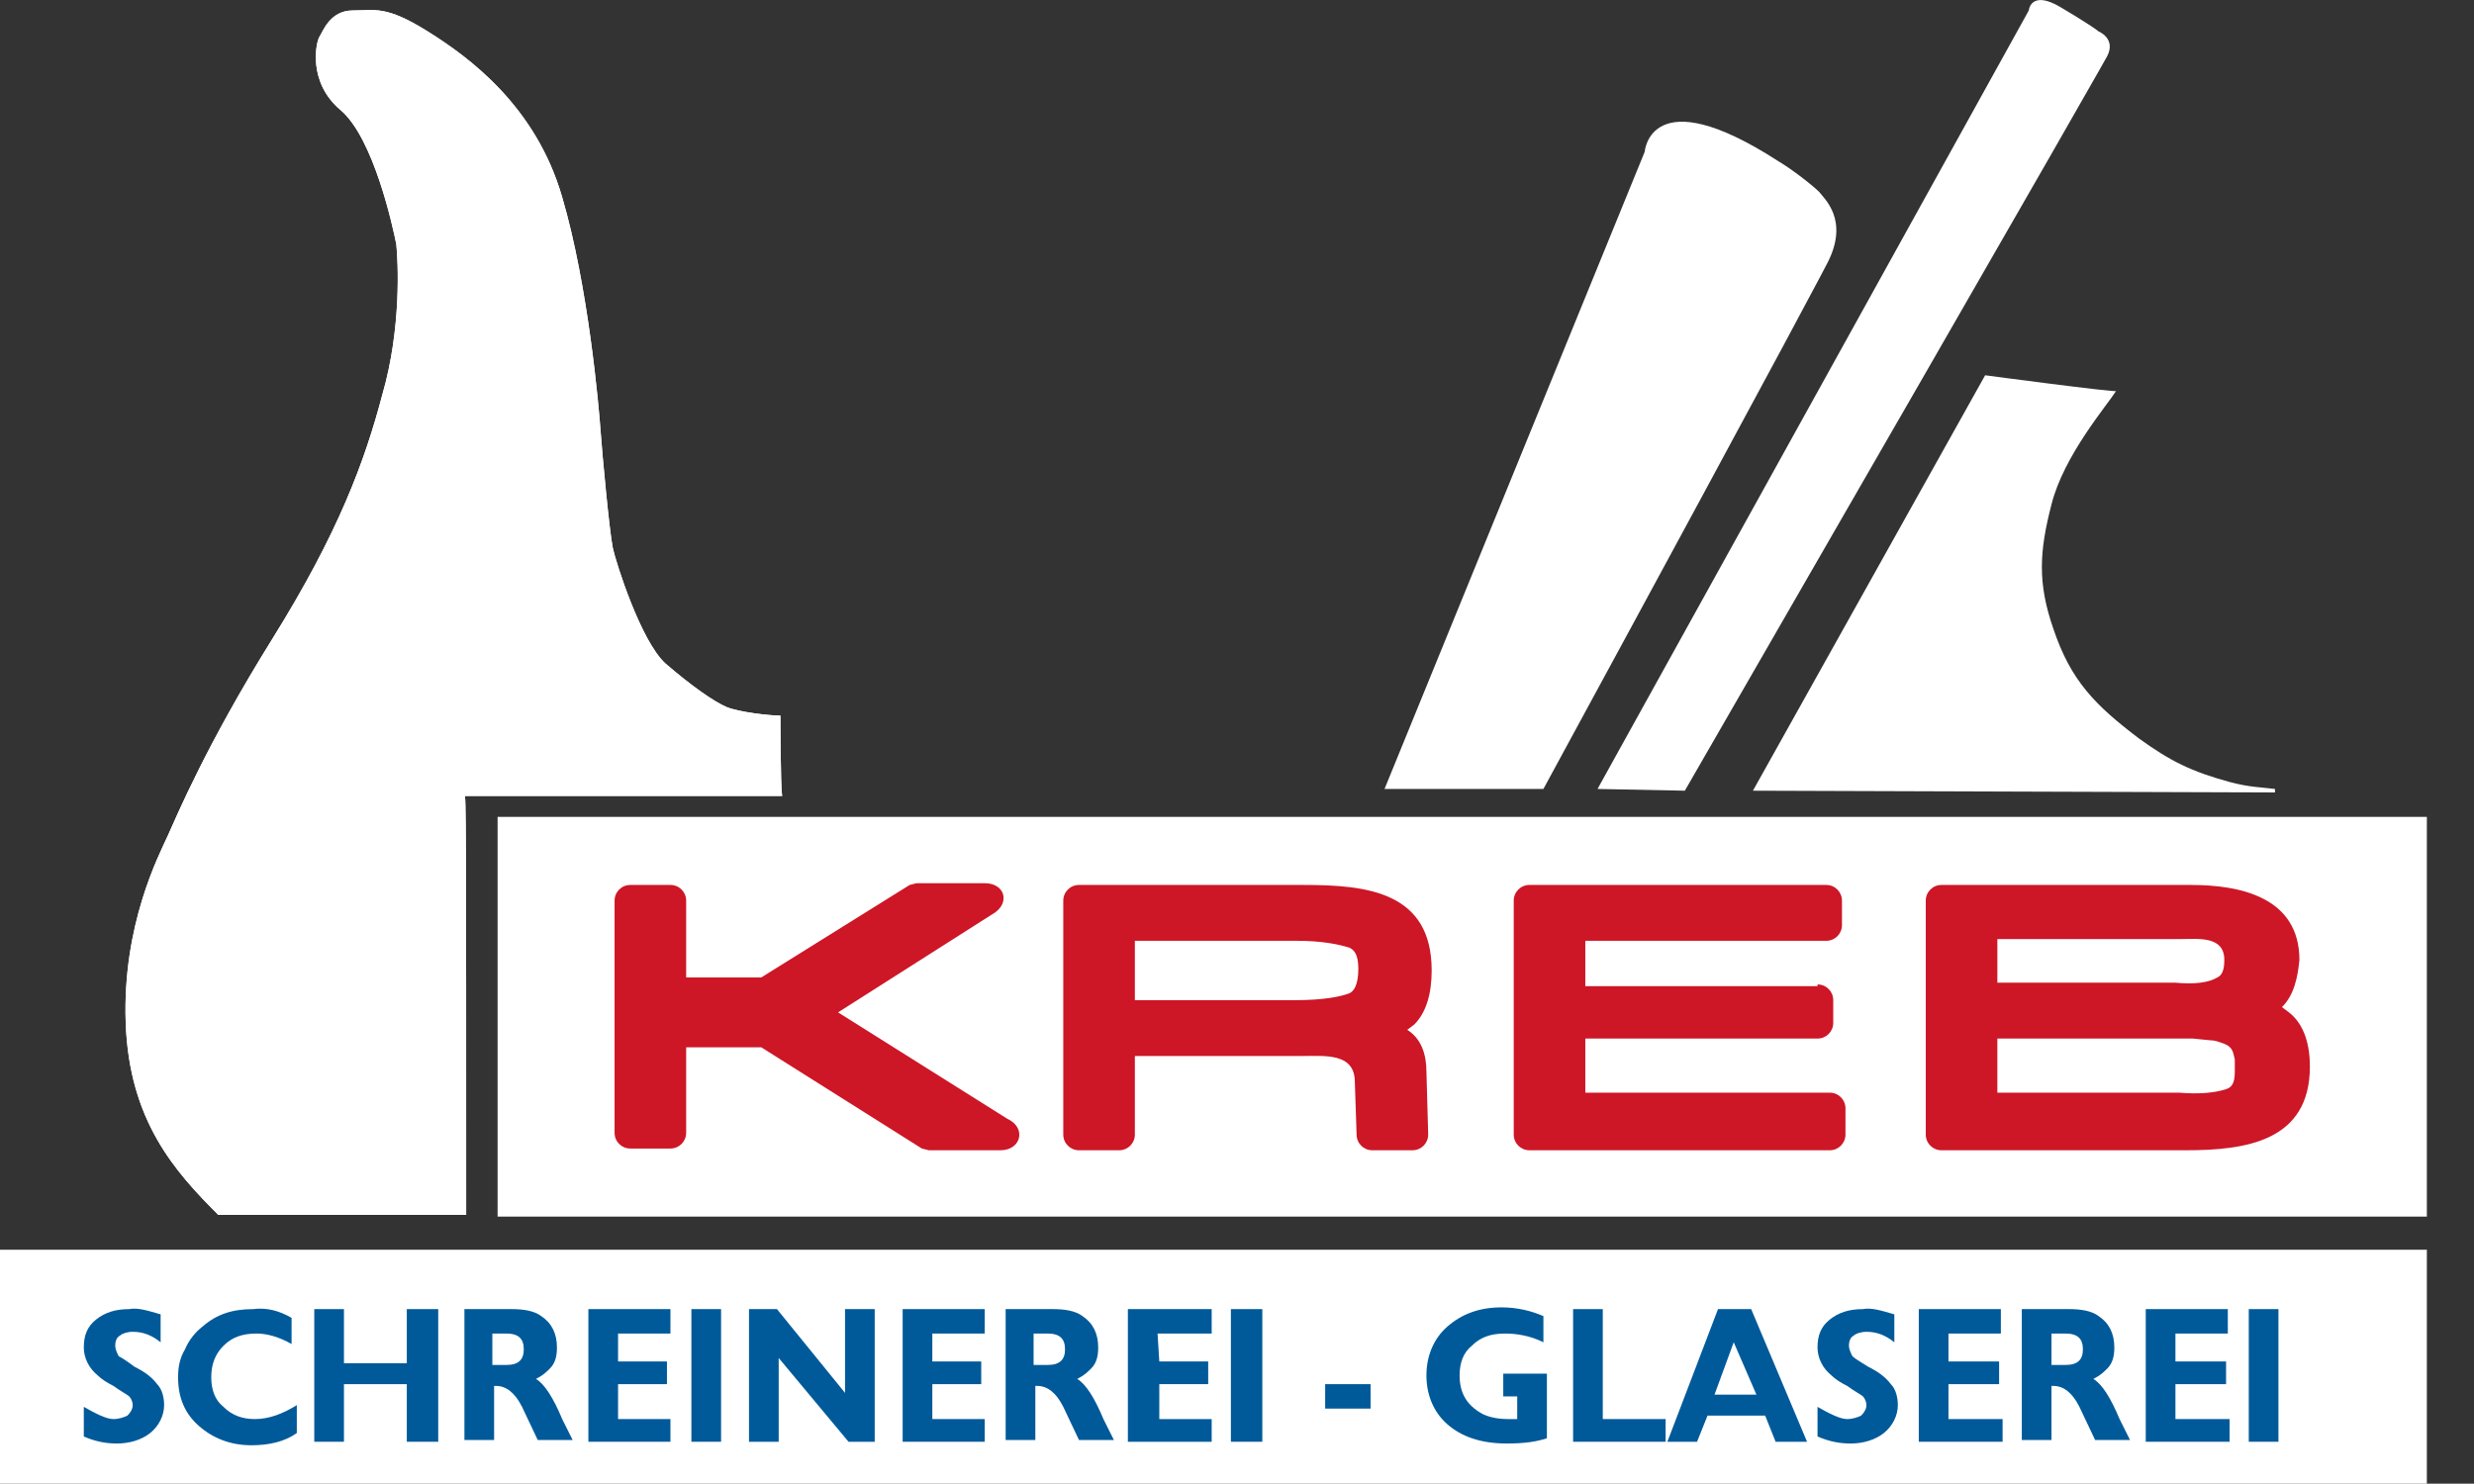 <?xml version="1.0" encoding="utf-8"?>
<!-- Generator: Adobe Illustrator 18.0.0, SVG Export Plug-In . SVG Version: 6.00 Build 0)  -->
<!DOCTYPE svg PUBLIC "-//W3C//DTD SVG 1.1//EN" "http://www.w3.org/Graphics/SVG/1.1/DTD/svg11.dtd">
<svg version="1.1" id="Ebene_1" xmlns="http://www.w3.org/2000/svg" xmlns:xlink="http://www.w3.org/1999/xlink" x="0px" y="0px"
	 viewBox="0 0 141.7 85" enable-background="new 0 0 141.7 85" xml:space="preserve">
<rect x="0" y="0" width="141.7" height="85" fill="#333333" stroke="none"/>
<path fill-rule="evenodd" clip-rule="evenodd" fill="#FFFFFF" d="M26.7,69.6H12.5c-2.5-2.5-5.1-5.4-5.3-11C7,53,9.1,49,9.6,47.9
	c0.5-1.1,2.2-5.2,6-11.3c3.8-6.1,5.3-10.2,6.3-14c1.1-3.8,0.9-7.6,0.8-8.6c-0.2-1-1.3-6.1-3.2-7.7c-1.9-1.6-1.4-3.9-1.2-4.2
	c0.2-0.3,0.6-1.5,1.9-1.5s1.9-0.3,4.3,1.2c2.4,1.5,6.2,4.3,7.7,9.5c1.5,5.1,2.1,12,2.2,13.4c0.1,1.4,0.5,5.7,0.7,6.7
	c0.2,0.9,1.6,5.3,3,6.6c1.5,1.3,2.8,2.2,3.5,2.5c0.7,0.3,2.5,0.5,3.1,0.5c0,0,0,4,0.1,4.6c-1.8,0-18.3,0-18.2,0
	C26.7,45.3,26.7,47.5,26.7,69.6L26.7,69.6z"/>
<polygon fill-rule="evenodd" clip-rule="evenodd" fill="#FFFFFF" points="28.5,46.8 139,46.8 139,69.7 28.5,69.7 28.5,46.8 "/>
<polygon fill-rule="evenodd" clip-rule="evenodd" fill="#FFFFFF" points="0,71.6 139,71.6 139,85 0,85 0,71.6 "/>
<path fill-rule="evenodd" clip-rule="evenodd" fill="#FFFFFF" d="M100.4,45.3l13.3-23.8c0,0,7.5,1,7.5,0.9c-0.5,0.8-3,3.7-3.7,6.5
	c-0.7,2.7-0.8,4.5,0.1,7.1c1,3,2.4,4.4,4.9,6.3c1.8,1.3,3,1.9,5.2,2.5c1.1,0.3,1.8,0.3,2.6,0.4l0,0.2L100.4,45.3L100.4,45.3z"/>
<path fill-rule="evenodd" clip-rule="evenodd" fill="#FFFFFF" d="M91.5,45.2l24.7-44.6c0,0,0.1-1.2,1.8-0.2c0,0,1.7,1,2.2,1.4
	c0,0,1,0.4,0.5,1.4c0,0-0.5,1-24.2,42.1L91.5,45.2L91.5,45.2z"/>
<path fill-rule="evenodd" clip-rule="evenodd" fill="#FFFFFF" d="M79.3,45.2L94.2,8.7c0,0,0.3-4.2,7.6,0.5c1,0.6,2.1,1.5,2.4,1.8
	c0.3,0.4,1.7,1.6,0.5,4c0,0-1.2,2.4-16.3,30.2L79.3,45.2L79.3,45.2z"/>
<g>
	<path fill-rule="evenodd" clip-rule="evenodd" fill="#005A9A" d="M9.2,75.3v1.6c-0.5-0.4-1-0.6-1.6-0.6c-0.3,0-0.6,0.1-0.7,0.2
		c-0.2,0.1-0.3,0.3-0.3,0.6c0,0.2,0.1,0.4,0.2,0.6C7,77.8,7.3,78,7.7,78.3c0.6,0.3,1,0.6,1.3,1c0.3,0.3,0.4,0.8,0.4,1.2
		c0,0.6-0.3,1.2-0.8,1.6c-0.5,0.4-1.2,0.6-1.9,0.6c-0.6,0-1.2-0.1-1.9-0.4l0-1.7c0.7,0.4,1.3,0.7,1.7,0.7c0.3,0,0.6-0.1,0.8-0.2
		c0.2-0.2,0.3-0.4,0.3-0.6c0-0.2-0.1-0.4-0.2-0.5c-0.1-0.1-0.5-0.3-0.9-0.6c-0.4-0.2-0.7-0.4-0.9-0.6c-0.5-0.4-0.8-1-0.8-1.6
		c0-0.7,0.2-1.2,0.7-1.6c0.5-0.4,1.1-0.6,1.9-0.6C7.9,74.9,8.5,75.1,9.2,75.3L9.2,75.3z"/>
	<path fill-rule="evenodd" clip-rule="evenodd" fill="#005A9A" d="M16.7,75.5l0,1.5c-0.7-0.4-1.4-0.6-2-0.6c-0.8,0-1.4,0.2-1.9,0.7
		c-0.5,0.5-0.7,1.1-0.7,1.8c0,0.7,0.2,1.3,0.7,1.7c0.5,0.5,1.1,0.7,1.8,0.7c0.8,0,1.6-0.3,2.4-0.8l0,1.6c-0.7,0.5-1.6,0.7-2.6,0.7
		c-1.2,0-2.2-0.4-3-1.1c-0.8-0.7-1.2-1.6-1.2-2.8c0-0.6,0.1-1.1,0.4-1.6c0.2-0.5,0.6-1,1-1.3c0.8-0.7,1.7-1,2.9-1
		C15.3,74.9,16,75.1,16.7,75.5L16.7,75.5z"/>
	<polygon fill-rule="evenodd" clip-rule="evenodd" fill="#005A9A" points="18,75 19.7,75 19.7,78.1 23.3,78.1 23.3,75 25.1,75 
		25.1,82.6 23.3,82.6 23.3,79.3 19.7,79.3 19.7,82.6 18,82.6 18,75 	"/>
	<path fill-rule="evenodd" clip-rule="evenodd" fill="#005A9A" d="M26.6,75h2.7c0.7,0,1.3,0.1,1.7,0.4c0.6,0.4,0.9,1,0.9,1.8
		c0,0.5-0.1,0.9-0.4,1.2c-0.2,0.2-0.4,0.4-0.8,0.6c0.5,0.3,1,1.1,1.5,2.3c0.3,0.6,0.5,1,0.6,1.2h-2l-0.9-1.9
		c-0.4-0.8-0.9-1.2-1.5-1.2h-0.1v3.1h-1.7V75L26.6,75z M28.3,78.2H29c0.7,0,1-0.3,1-0.9c0-0.6-0.3-0.9-1-0.9h-0.8V78.2L28.3,78.2z"
		/>
	<polygon fill-rule="evenodd" clip-rule="evenodd" fill="#005A9A" points="33.7,75 38.4,75 38.4,76.4 35.4,76.4 35.4,78 38.2,78 
		38.2,79.3 35.4,79.3 35.4,81.3 38.4,81.3 38.4,82.6 33.7,82.6 33.7,75 	"/>
	<polygon fill-rule="evenodd" clip-rule="evenodd" fill="#005A9A" points="39.6,75 41.3,75 41.3,82.6 39.6,82.6 39.6,75 	"/>
	<polygon fill-rule="evenodd" clip-rule="evenodd" fill="#005A9A" points="42.9,75 44.5,75 48.4,79.8 48.4,75 50.1,75 50.1,82.6 
		48.6,82.6 44.6,77.8 44.6,82.6 42.9,82.6 42.9,75 	"/>
	<polygon fill-rule="evenodd" clip-rule="evenodd" fill="#005A9A" points="51.7,75 56.4,75 56.4,76.4 53.4,76.4 53.4,78 56.2,78 
		56.2,79.3 53.4,79.3 53.4,81.3 56.4,81.3 56.4,82.6 51.7,82.6 51.7,75 	"/>
	<path fill-rule="evenodd" clip-rule="evenodd" fill="#005A9A" d="M57.6,75h2.7c0.7,0,1.3,0.1,1.7,0.4c0.6,0.4,0.9,1,0.9,1.8
		c0,0.5-0.1,0.9-0.4,1.2c-0.2,0.2-0.4,0.4-0.8,0.6c0.5,0.3,1,1.1,1.5,2.3c0.3,0.6,0.5,1,0.6,1.2h-2l-0.9-1.9
		c-0.4-0.8-0.9-1.2-1.5-1.2h-0.1v3.1h-1.7L57.6,75L57.6,75z M59.3,78.2H60c0.7,0,1-0.3,1-0.9c0-0.6-0.3-0.9-1-0.9h-0.8V78.2
		L59.3,78.2z"/>
	<polygon fill-rule="evenodd" clip-rule="evenodd" fill="#005A9A" points="64.6,75 69.4,75 69.4,76.4 66.3,76.4 66.4,78 69.2,78 
		69.2,79.3 66.4,79.3 66.4,81.3 69.4,81.3 69.4,82.6 64.6,82.6 64.6,75 	"/>
	<polygon fill-rule="evenodd" clip-rule="evenodd" fill="#005A9A" points="70.5,75 72.3,75 72.3,82.6 70.5,82.6 70.5,75 	"/>
	<polygon fill-rule="evenodd" clip-rule="evenodd" fill="#005A9A" points="75.9,79.3 78.5,79.3 78.5,80.7 75.9,80.7 75.9,79.3 	"/>
	<path fill-rule="evenodd" clip-rule="evenodd" fill="#005A9A" d="M86.1,78.7h2.5v3.7c-0.6,0.2-1.3,0.3-2.3,0.3
		c-1.5,0-2.6-0.4-3.4-1.1c-0.8-0.7-1.2-1.7-1.2-2.8c0-1.1,0.4-2.1,1.2-2.8c0.8-0.7,1.8-1.1,3.1-1.1c0.9,0,1.7,0.2,2.4,0.5v1.5
		c-0.8-0.4-1.6-0.5-2.2-0.5c-0.8,0-1.4,0.2-1.9,0.7c-0.5,0.4-0.7,1-0.7,1.7c0,1,0.4,1.7,1.3,2.2c0.4,0.2,0.9,0.3,1.5,0.3
		c0.2,0,0.4,0,0.5,0V80h-0.8V78.7L86.1,78.7z"/>
	<polygon fill-rule="evenodd" clip-rule="evenodd" fill="#005A9A" points="90.1,75 91.8,75 91.8,81.3 95.4,81.3 95.4,82.6 
		90.1,82.6 90.1,75 	"/>
	<path fill-rule="evenodd" clip-rule="evenodd" fill="#005A9A" d="M100.3,75l3.2,7.6h-1.8l-0.6-1.5h-3.3l-0.6,1.5h-1.7l2.9-7.6
		H100.3L100.3,75z M100.6,79.9l-1.3-3l-1.1,3H100.6L100.6,79.9z"/>
	<path fill-rule="evenodd" clip-rule="evenodd" fill="#005A9A" d="M108.5,75.3v1.6c-0.5-0.4-1-0.6-1.6-0.6c-0.3,0-0.6,0.1-0.7,0.2
		c-0.2,0.1-0.3,0.3-0.3,0.6c0,0.2,0.1,0.4,0.2,0.6c0.1,0.1,0.4,0.3,0.9,0.6c0.6,0.3,1,0.6,1.3,1c0.3,0.3,0.4,0.8,0.4,1.2
		c0,0.6-0.3,1.2-0.8,1.6c-0.5,0.4-1.2,0.6-1.9,0.6c-0.6,0-1.2-0.1-1.9-0.4v-1.7c0.7,0.4,1.3,0.7,1.7,0.7c0.3,0,0.6-0.1,0.8-0.2
		c0.2-0.2,0.3-0.4,0.3-0.6c0-0.2-0.1-0.4-0.2-0.5c-0.1-0.1-0.5-0.3-0.9-0.6c-0.4-0.2-0.7-0.4-0.9-0.6c-0.5-0.4-0.8-1-0.8-1.6
		c0-0.7,0.2-1.2,0.7-1.6c0.5-0.4,1.1-0.6,1.9-0.6C107.2,74.9,107.8,75.1,108.5,75.3L108.5,75.3z"/>
	<polygon fill-rule="evenodd" clip-rule="evenodd" fill="#005A9A" points="109.9,75 114.6,75 114.6,76.4 111.6,76.4 111.6,78 
		114.5,78 114.5,79.3 111.6,79.3 111.6,81.3 114.7,81.3 114.7,82.6 109.9,82.6 109.9,75 	"/>
	<path fill-rule="evenodd" clip-rule="evenodd" fill="#005A9A" d="M115.8,75h2.7c0.7,0,1.3,0.1,1.7,0.4c0.6,0.4,0.9,1,0.9,1.8
		c0,0.5-0.1,0.9-0.4,1.2c-0.2,0.2-0.4,0.4-0.8,0.6c0.5,0.3,1,1.1,1.5,2.3c0.3,0.6,0.5,1,0.6,1.2h-2l-0.9-1.9
		c-0.4-0.8-0.9-1.2-1.5-1.2h-0.1v3.1h-1.7V75L115.8,75z M117.5,78.2h0.8c0.7,0,1-0.3,1-0.9c0-0.6-0.3-0.9-1-0.9h-0.8V78.2
		L117.5,78.2z"/>
	<polygon fill-rule="evenodd" clip-rule="evenodd" fill="#005A9A" points="122.9,75 127.6,75 127.6,76.4 124.6,76.4 124.6,78 
		127.5,78 127.5,79.3 124.6,79.3 124.6,81.3 127.7,81.3 127.7,82.6 122.9,82.6 122.9,75 	"/>
	<polygon fill-rule="evenodd" clip-rule="evenodd" fill="#005A9A" points="128.8,75 130.5,75 130.5,82.6 128.8,82.6 128.8,75 	"/>
</g>
<path fill-rule="evenodd" clip-rule="evenodd" fill="#FFFFFF" d="M26.7,69.6H12.5c-2.5-2.5-5.1-5.4-5.3-11C7,53,9.1,49,9.6,47.9
	c0.5-1.1,2.2-5.2,6-11.3c3.8-6.1,5.3-10.2,6.3-14c1.1-3.8,0.9-7.6,0.8-8.6c-0.2-1-1.3-6.1-3.2-7.7c-1.9-1.6-1.4-3.9-1.2-4.2
	c0.2-0.3,0.6-1.5,1.9-1.5s1.9-0.3,4.3,1.2c2.4,1.5,6.2,4.3,7.7,9.5c1.5,5.1,2.1,12,2.2,13.4c0.1,1.4,0.5,5.7,0.7,6.7
	c0.2,0.9,1.6,5.3,3,6.6c1.5,1.3,2.8,2.2,3.5,2.5c0.7,0.3,2.5,0.5,3.1,0.5c0,0,0,4,0.1,4.6c-1.8,0-18.3,0-18.2,0
	C26.7,45.3,26.7,47.5,26.7,69.6L26.7,69.6z"/>
<g>
	<path fill-rule="evenodd" clip-rule="evenodd" fill="#CD1626" d="M77.3,56.9c0.2-0.1,0.5-0.4,0.5-1.4c0-0.9-0.3-1.1-0.5-1.2
		c-0.6-0.2-1.6-0.4-3-0.4H65v3.4h9.2C75.8,57.3,76.8,57.1,77.3,56.9L77.3,56.9z M80.6,59c0.8,0.5,1.1,1.4,1.1,2.4l0.1,3.6
		c0,0.5-0.4,0.9-0.9,0.9h-2.3c-0.5,0-0.9-0.4-0.9-0.9l-0.1-3c0-1.7-1.7-1.5-3.1-1.5H65V65c0,0.5-0.4,0.9-0.9,0.9h-2.3
		c-0.5,0-0.9-0.4-0.9-0.9V51.6c0-0.5,0.4-0.9,0.9-0.9h12.9c3.6,0,7.3,0.4,7.3,4.9c0,1.3-0.3,2.4-1,3.1L80.6,59L80.6,59z"/>
	<path fill-rule="evenodd" clip-rule="evenodd" fill="#CD1626" d="M127,56c0.2-0.1,0.4-0.3,0.4-1c0-1.4-1.5-1.2-2.5-1.2h-10.5v2.5
		h10.2C125.7,56.4,126.5,56.3,127,56L127,56z M127.5,62.4c0.3-0.1,0.5-0.3,0.5-1V61l0-0.3c-0.1-0.4-0.1-0.7-0.6-0.9
		c-0.3-0.1-0.5-0.2-0.8-0.2l-1-0.1h-0.4H125h-0.3h-10.3v3.1h10.4C126,62.7,126.9,62.6,127.5,62.4L127.5,62.4z M130.7,57.7l0.4,0.3
		c0.9,0.7,1.2,1.9,1.2,3.1c0,4.3-3.7,4.8-7.1,4.8h-14c-0.5,0-0.9-0.4-0.9-0.9V51.6c0-0.5,0.4-0.9,0.9-0.9h14.3
		c2.8,0,6.2,0.7,6.2,4.3C131.6,56,131.4,57,130.7,57.7L130.7,57.7z"/>
	<path fill-rule="evenodd" clip-rule="evenodd" fill="#CD1626" d="M52.1,50.7l0.4-0.1h3.9c1.2,0,1.5,1.2,0.4,1.8L48,58l9.7,6.1
		c1.1,0.5,0.8,1.8-0.4,1.8h-4.1l-0.4-0.1L43.6,60h-4.3l0,4.9c0,0.5-0.4,0.9-0.9,0.9h-2.3c-0.5,0-0.9-0.4-0.9-0.9V51.6
		c0-0.5,0.4-0.9,0.9-0.9h2.3c0.5,0,0.9,0.4,0.9,0.9V56h4.3L52.1,50.7L52.1,50.7z"/>
	<path fill-rule="evenodd" clip-rule="evenodd" fill="#CD1626" d="M104.1,56.4c0.5,0,0.9,0.4,0.9,0.9v1.3c0,0.5-0.4,0.9-0.9,0.9
		H90.8v3.1h14c0.5,0,0.9,0.4,0.9,0.9V65c0,0.5-0.4,0.9-0.9,0.9H87.6c-0.5,0-0.9-0.4-0.9-0.9V51.6c0-0.5,0.4-0.9,0.9-0.9h17
		c0.5,0,0.9,0.4,0.9,0.9v1.4c0,0.5-0.4,0.9-0.9,0.9H90.8v2.6H104.1L104.1,56.4z"/>
</g>
</svg>
